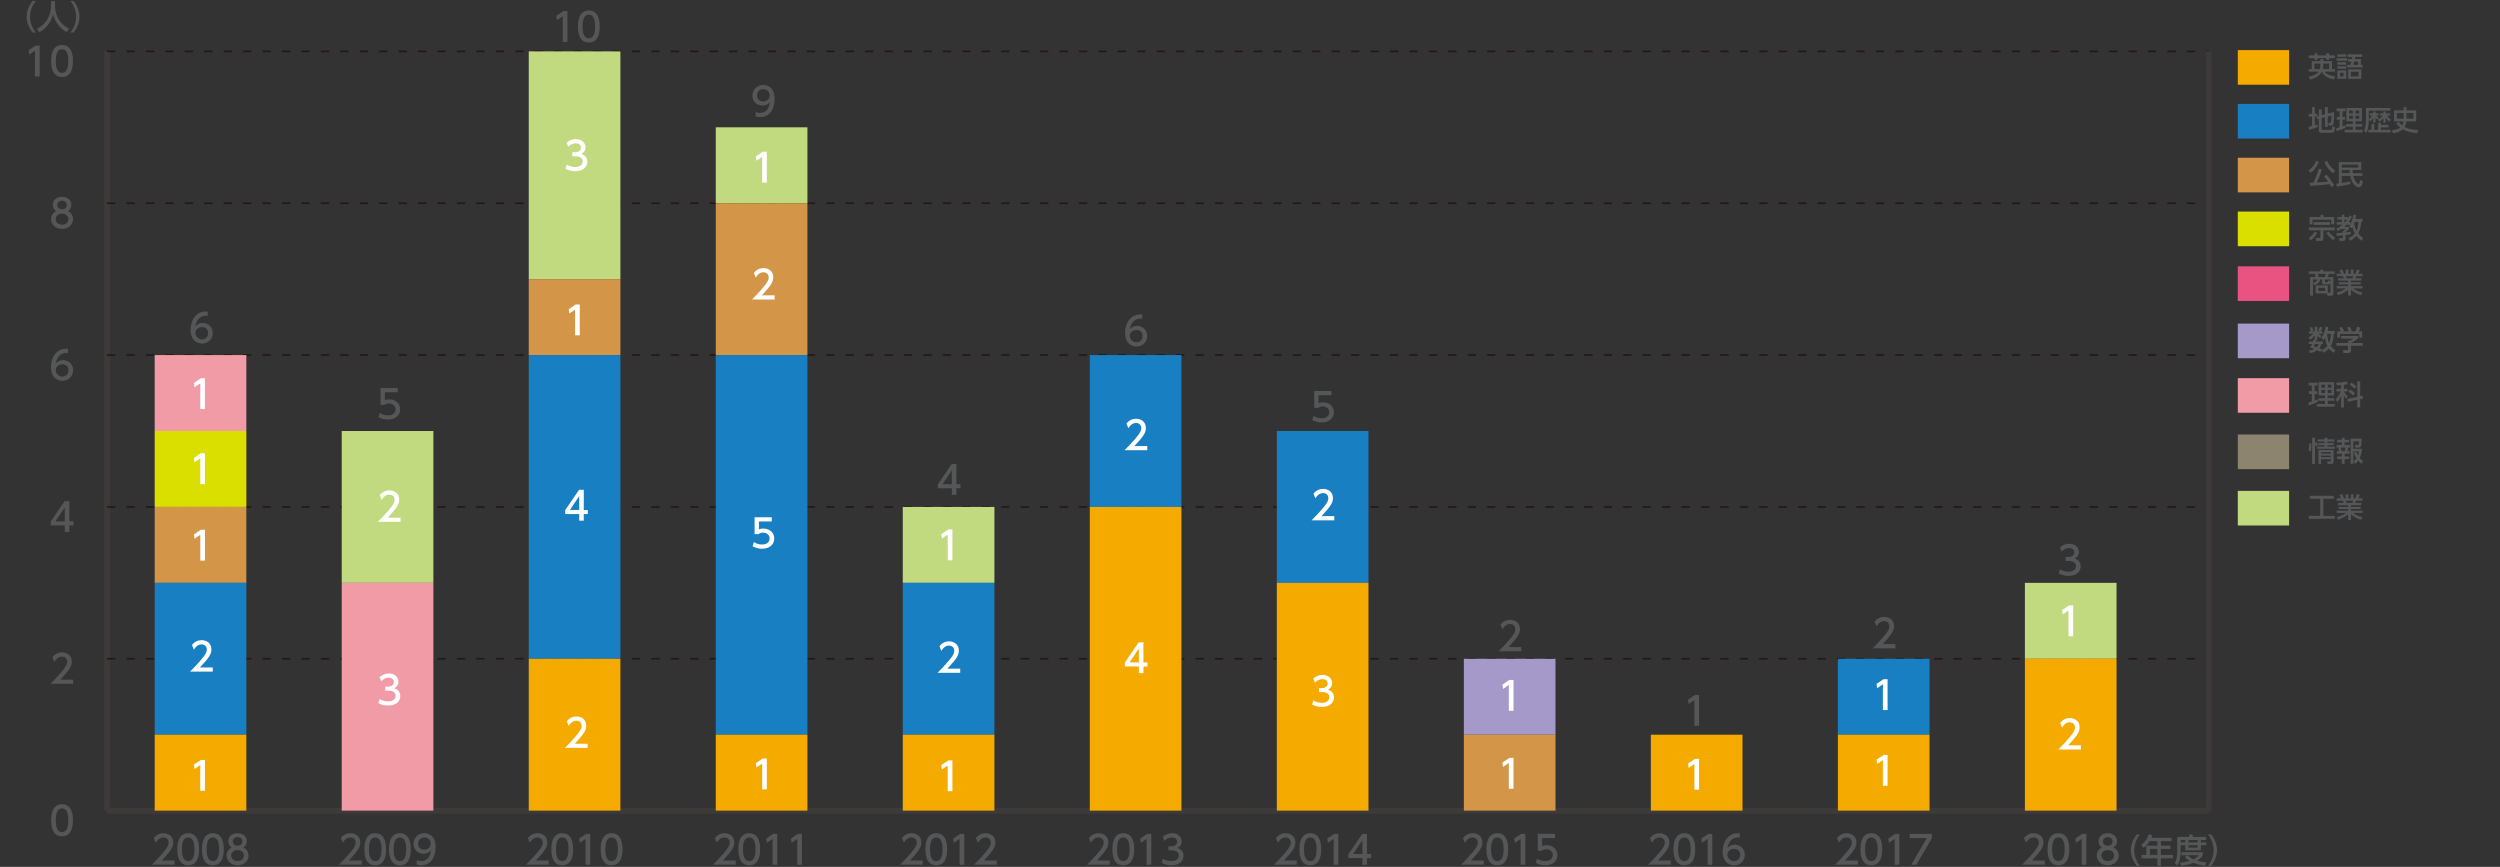 <?xml version="1.0" encoding="utf-8"?>
<!-- Generator: Adobe Illustrator 24.2.3, SVG Export Plug-In . SVG Version: 6.00 Build 0)  -->
<svg version="1.1" id="レイヤー_1" xmlns="http://www.w3.org/2000/svg" xmlns:xlink="http://www.w3.org/1999/xlink" x="0px"
	 y="0px" width="1000px" height="346.74px" viewBox="0 0 1000 346.74" style="enable-background:new 0 0 1000 346.74;"
	 xml:space="preserve">
<rect x="0" y="0" width="1000" height="346.74" fill="#333333" stroke="none"/>
<style type="text/css">
	.st0{fill:none;stroke:#3E3A39;stroke-width:2.221;stroke-miterlimit:10;}
	.st1{fill:#555657;}
	.st2{fill:none;stroke:#231815;stroke-width:0.666;stroke-miterlimit:10;stroke-dasharray:3.332,4.443;}
	.st3{fill-rule:evenodd;clip-rule:evenodd;fill:#C1DA80;}
	.st4{fill-rule:evenodd;clip-rule:evenodd;fill:#8D846F;}
	.st5{fill:#F09BA5;}
	.st6{fill:#A499C9;}
	.st7{fill:#E85382;}
	.st8{fill:#DADF00;}
	.st9{fill:#D39548;}
	.st10{fill:#187FC3;}
	.st11{fill:#F5AA00;}
	.st12{fill:#C1DA80;}
	.st13{fill:#8D846F;}
	.st14{fill:#FFFFFF;}
</style>
<g>
	<line class="st0" x1="42.81" y1="324.25" x2="883.46" y2="324.25"/>
</g>
<g>
	<g>
		<g>
			<g>
				<path class="st1" d="M20.46,328.1c0-1.2,0-6.41,4.36-6.41c4.36,0,4.36,5.23,4.36,6.41c0,1.2,0,6.43-4.36,6.43
					C20.46,334.52,20.46,329.29,20.46,328.1z M27.32,328.1c0-2.38-0.45-4.73-2.5-4.73c-2.05,0-2.51,2.36-2.51,4.73
					c0,2.5,0.51,4.74,2.51,4.74C26.87,332.84,27.32,330.45,27.32,328.1z"/>
			</g>
		</g>
		<g>
			<g>
				<path class="st1" d="M29.27,271.85v1.68h-9.09c1.35-1.35,2.79-2.82,4.37-4.68c1.88-2.21,2.33-3.13,2.33-4.17
					c0-1.21-0.84-2.05-2.1-2.05c-1.84,0-2.75,1.63-3.05,2.13l-0.78-1.85c0.97-1.28,2.27-1.96,3.87-1.96c1.76,0,3.9,1.01,3.9,3.69
					c0,1.76-0.73,3.11-4.58,7.22H29.27z"/>
			</g>
		</g>
		<g>
			<g>
				<path class="st1" d="M25.91,212.79v-2.64h-5.6v-1.57l5.55-8.12h1.88v8.06h1.62v1.63h-1.62v2.64H25.91z M22.17,208.52h3.74v-5.54
					L22.17,208.52z"/>
			</g>
		</g>
		<g>
			<g>
				<path class="st1" d="M27.21,141.18c-0.36-0.02-0.39-0.03-0.54-0.03c-2.61,0-3.9,1.82-4.4,4.23c0.62-0.68,1.56-1.32,2.95-1.32
					c2.07,0,4.03,1.52,4.03,4.03c0,2.46-1.91,4.22-4.28,4.22c-1.97,0-4.59-1.26-4.59-5.57c0-3.41,1.9-7.27,6.21-7.27
					c0.22,0,0.36,0,0.62,0.03V141.18z M24.97,145.71c-1.2,0-2.67,0.76-2.67,2.32c0,1.29,1.01,2.6,2.63,2.6
					c1.6,0,2.47-1.18,2.47-2.46C27.4,145.99,25.64,145.71,24.97,145.71z"/>
			</g>
		</g>
		<g>
			<g>
				<path class="st1" d="M29.21,87.69c0,2.27-1.99,3.87-4.39,3.87c-2.4,0-4.39-1.6-4.39-3.87c0-1.7,1.06-2.77,2.04-3.25
					c-0.92-0.56-1.35-1.56-1.35-2.51c0-1.84,1.45-3.2,3.7-3.2c2.24,0,3.7,1.37,3.7,3.2c0,0.95-0.44,1.95-1.35,2.51
					C28.15,84.92,29.21,85.99,29.21,87.69z M27.36,87.66c0-0.9-0.62-2.21-2.54-2.21c-1.9,0-2.54,1.29-2.54,2.21
					c0,1.23,1.06,2.22,2.54,2.22C26.3,89.88,27.36,88.89,27.36,87.66z M26.73,82.01c0-1.15-0.92-1.73-1.91-1.73
					c-1,0-1.91,0.59-1.91,1.71c0,0.75,0.43,1.73,1.91,1.73C26.28,83.72,26.73,82.74,26.73,82.01z"/>
			</g>
		</g>
		<g>
			<g>
				<path class="st1" d="M14.24,18.24h1.63v12.34h-1.87V20.26l-2.3,1.59l-0.25-1.73L14.24,18.24z"/>
				<path class="st1" d="M20.46,24.4c0-1.2,0-6.41,4.36-6.41c4.36,0,4.36,5.23,4.36,6.41c0,1.2,0,6.43-4.36,6.43
					C20.46,30.82,20.46,25.59,20.46,24.4z M27.32,24.4c0-2.38-0.45-4.73-2.5-4.73c-2.05,0-2.51,2.36-2.51,4.73
					c0,2.5,0.51,4.74,2.51,4.74C26.87,29.14,27.32,26.75,27.32,24.4z"/>
			</g>
		</g>
	</g>
	<line class="st0" x1="42.81" y1="324.25" x2="42.81" y2="20.55"/>
	<g>
		<g>
			<line class="st0" x1="42.81" y1="324.25" x2="883.46" y2="324.25"/>
			<line class="st2" x1="42.81" y1="263.51" x2="883.46" y2="263.51"/>
			<line class="st2" x1="42.81" y1="202.77" x2="883.46" y2="202.77"/>
			<line class="st2" x1="42.81" y1="142.03" x2="883.46" y2="142.03"/>
			<line class="st2" x1="42.81" y1="81.29" x2="883.46" y2="81.29"/>
			<line class="st2" x1="42.81" y1="20.55" x2="883.46" y2="20.55"/>
		</g>
	</g>
</g>
<g>
	<g>
		<g>
			<rect x="61.88" y="142.03" class="st3" width="36.66" height="0"/>
			<rect x="136.69" y="172.4" class="st3" width="36.66" height="60.74"/>
			<rect x="211.5" y="20.55" class="st3" width="36.66" height="91.11"/>
			<rect x="286.31" y="50.92" class="st3" width="36.66" height="30.37"/>
			<rect x="361.11" y="202.77" class="st3" width="36.66" height="30.37"/>
			<rect x="435.92" y="142.03" class="st3" width="36.66" height="0"/>
			<rect x="510.73" y="172.4" class="st3" width="36.66" height="0"/>
			<rect x="585.54" y="263.51" class="st3" width="36.66" height="0"/>
			<rect x="660.34" y="293.88" class="st3" width="36.66" height="0"/>
			<rect x="735.15" y="263.51" class="st3" width="36.66" height="0"/>
			<rect x="809.96" y="233.14" class="st3" width="36.66" height="30.37"/>
		</g>
	</g>
	<g>
		<g>
			<rect x="61.88" y="142.03" class="st4" width="36.66" height="0"/>
			<rect x="136.69" y="233.14" class="st4" width="36.66" height="0"/>
			<rect x="211.5" y="111.66" class="st4" width="36.66" height="0"/>
			<rect x="286.31" y="81.29" class="st4" width="36.66" height="0"/>
			<rect x="361.11" y="233.14" class="st4" width="36.66" height="0"/>
			<rect x="435.92" y="142.03" class="st4" width="36.66" height="0"/>
			<rect x="510.73" y="172.4" class="st4" width="36.66" height="0"/>
			<rect x="585.54" y="263.51" class="st4" width="36.66" height="0"/>
			<rect x="660.34" y="293.88" class="st4" width="36.66" height="0"/>
			<rect x="735.15" y="263.51" class="st4" width="36.66" height="0"/>
			<rect x="809.96" y="263.51" class="st4" width="36.66" height="0"/>
		</g>
	</g>
	<g>
		<g>
			<rect x="61.88" y="142.03" class="st5" width="36.66" height="30.37"/>
			<rect x="136.69" y="233.14" class="st5" width="36.66" height="91.11"/>
			<rect x="211.5" y="111.66" class="st5" width="36.66" height="0"/>
			<rect x="286.31" y="81.29" class="st5" width="36.66" height="0"/>
			<rect x="361.11" y="233.14" class="st5" width="36.66" height="0"/>
			<rect x="435.92" y="142.03" class="st5" width="36.66" height="0"/>
			<rect x="510.73" y="172.4" class="st5" width="36.66" height="0"/>
			<rect x="585.54" y="263.51" class="st5" width="36.66" height="0"/>
		</g>
	</g>
	<g>
		<g>
			<rect x="61.88" y="172.4" class="st6" width="36.66" height="0"/>
			<rect x="136.69" y="324.25" class="st6" width="36.66" height="0"/>
			<rect x="211.5" y="111.66" class="st6" width="36.66" height="0"/>
			<rect x="286.31" y="81.29" class="st6" width="36.66" height="0"/>
			<rect x="361.11" y="233.14" class="st6" width="36.66" height="0"/>
			<rect x="435.92" y="142.03" class="st6" width="36.66" height="0"/>
			<rect x="510.73" y="172.4" class="st6" width="36.66" height="0"/>
			<rect x="585.54" y="263.51" class="st6" width="36.66" height="30.37"/>
			<rect x="660.34" y="293.88" class="st6" width="36.66" height="0"/>
			<rect x="735.15" y="263.51" class="st6" width="36.66" height="0"/>
			<rect x="809.96" y="263.51" class="st6" width="36.66" height="0"/>
		</g>
	</g>
	<g>
		<g>
			<rect x="61.88" y="172.4" class="st7" width="36.66" height="0"/>
			<rect x="136.69" y="324.25" class="st7" width="36.66" height="0"/>
			<rect x="211.5" y="111.66" class="st7" width="36.66" height="0"/>
			<rect x="286.31" y="81.29" class="st7" width="36.66" height="0"/>
			<rect x="361.11" y="233.14" class="st7" width="36.66" height="0"/>
			<rect x="435.92" y="142.03" class="st7" width="36.66" height="0"/>
			<rect x="510.73" y="172.4" class="st7" width="36.66" height="0"/>
			<rect x="585.54" y="293.88" class="st7" width="36.66" height="0"/>
			<rect x="660.34" y="293.88" class="st7" width="36.66" height="0"/>
			<rect x="735.15" y="263.51" class="st7" width="36.66" height="0"/>
			<rect x="809.96" y="263.51" class="st7" width="36.66" height="0"/>
		</g>
	</g>
	<g>
		<g>
			<rect x="61.88" y="172.4" class="st8" width="36.66" height="30.37"/>
			<rect x="136.69" y="324.25" class="st8" width="36.66" height="0"/>
			<rect x="211.5" y="111.66" class="st8" width="36.66" height="0"/>
			<rect x="286.31" y="81.29" class="st8" width="36.66" height="0"/>
			<rect x="361.11" y="233.14" class="st8" width="36.66" height="0"/>
			<rect x="435.92" y="142.03" class="st8" width="36.66" height="0"/>
			<rect x="510.73" y="172.4" class="st8" width="36.66" height="0"/>
			<rect x="585.54" y="293.88" class="st8" width="36.66" height="0"/>
			<rect x="660.34" y="293.88" class="st8" width="36.66" height="0"/>
			<rect x="735.15" y="263.51" class="st8" width="36.66" height="0"/>
			<rect x="809.96" y="263.51" class="st8" width="36.66" height="0"/>
		</g>
	</g>
	<g>
		<g>
			<rect x="61.88" y="202.77" class="st9" width="36.66" height="30.37"/>
			<rect x="136.69" y="324.25" class="st9" width="36.66" height="0"/>
			<rect x="211.5" y="111.66" class="st9" width="36.66" height="30.37"/>
			<rect x="286.31" y="81.29" class="st9" width="36.66" height="60.74"/>
			<rect x="361.11" y="233.14" class="st9" width="36.66" height="0"/>
			<rect x="435.92" y="142.03" class="st9" width="36.66" height="0"/>
			<rect x="510.73" y="172.4" class="st9" width="36.66" height="0"/>
			<rect x="585.54" y="293.88" class="st9" width="36.66" height="30.37"/>
			<rect x="660.34" y="293.88" class="st9" width="36.66" height="0"/>
			<rect x="735.15" y="263.51" class="st9" width="36.66" height="0"/>
			<rect x="809.96" y="263.51" class="st9" width="36.66" height="0"/>
		</g>
	</g>
	<g>
		<g>
			<rect x="61.88" y="233.14" class="st10" width="36.66" height="60.74"/>
			<rect x="136.69" y="324.25" class="st10" width="36.66" height="0"/>
			<rect x="211.5" y="142.03" class="st10" width="36.66" height="121.48"/>
			<rect x="286.31" y="142.03" class="st10" width="36.66" height="151.85"/>
			<rect x="361.11" y="233.14" class="st10" width="36.66" height="60.74"/>
			<rect x="435.92" y="142.03" class="st10" width="36.66" height="60.74"/>
			<rect x="510.73" y="172.4" class="st10" width="36.66" height="60.74"/>
			<rect x="585.54" y="324.25" class="st10" width="36.66" height="0"/>
			<rect x="660.34" y="293.88" class="st10" width="36.66" height="0"/>
			<rect x="735.15" y="263.51" class="st10" width="36.66" height="30.37"/>
			<rect x="809.96" y="263.51" class="st10" width="36.66" height="0"/>
		</g>
	</g>
	<g>
		<g>
			<rect x="61.88" y="293.88" class="st11" width="36.66" height="30.37"/>
			<rect x="136.69" y="324.25" class="st11" width="36.66" height="0"/>
			<rect x="211.5" y="263.51" class="st11" width="36.66" height="60.74"/>
			<rect x="286.31" y="293.88" class="st11" width="36.66" height="30.37"/>
			<rect x="361.11" y="293.88" class="st11" width="36.66" height="30.37"/>
			<rect x="435.92" y="202.77" class="st11" width="36.66" height="121.48"/>
			<rect x="510.73" y="233.14" class="st11" width="36.66" height="91.11"/>
			<rect x="585.54" y="324.25" class="st11" width="36.66" height="0"/>
			<rect x="660.34" y="293.88" class="st11" width="36.66" height="30.37"/>
			<rect x="735.15" y="293.88" class="st11" width="36.66" height="30.37"/>
			<rect x="809.96" y="263.51" class="st11" width="36.66" height="60.74"/>
		</g>
	</g>
</g>
<rect x="895.12" y="196.35" class="st12" width="20.52" height="13.85"/>
<g>
	<path class="st1" d="M923.98,198.33h9.58v1.18h-4.24v6.84h4.58v1.18h-10.37v-1.18h4.57v-6.84h-4.12V198.33z"/>
	<path class="st1" d="M944.41,207.9c-1.2-0.4-2.6-0.9-4.03-2.2v2.33h-1.12v-2.32c-0.71,0.62-1.67,1.38-4.01,2.18l-0.58-0.99
		c2.3-0.7,3.26-1.37,3.76-1.72h-3.77v-0.92h4.6v-0.67h-3.82v-0.85h3.82v-0.67h-4.06v-0.91h2.26c-0.05-0.18-0.2-0.69-0.3-0.87h-2.5
		v-0.95h1.75c-0.08-0.17-0.43-0.92-0.65-1.38l1.16-0.33c0.28,0.53,0.44,0.98,0.67,1.71h0.68v-1.64h1.09v1.64h0.97v-1.64h1.09v1.64
		h0.72c0.21-0.46,0.49-1.23,0.61-1.71l1.16,0.33c-0.03,0.1-0.28,0.79-0.61,1.38H945v0.95h-2.52c-0.06,0.15-0.27,0.75-0.31,0.87h2.39
		v0.91h-4.17v0.67h3.91v0.85h-3.91v0.67H945v0.92h-3.77c1.31,0.98,2.46,1.38,3.82,1.71L944.41,207.9z M940.98,201.15
		c0.08-0.18,0.17-0.42,0.27-0.87h-2.91c0.06,0.12,0.26,0.74,0.31,0.87H940.98z"/>
</g>
<rect x="895.12" y="173.8" class="st13" width="20.52" height="13.85"/>
<g>
	<path class="st1" d="M923.36,180.11c0.32-0.77,0.34-1.86,0.32-2.72h0.87c0.03,2.1-0.13,2.76-0.28,3.2L923.36,180.11z
		 M926.37,178.58c-0.04-0.18-0.12-0.47-0.36-1.07v8.04h-1.16v-10.46h1.16v2.08l0.67-0.28c0.2,0.41,0.39,0.89,0.51,1.33
		L926.37,178.58z M933.75,176.63h-2.79v0.6h2.59v0.82h-2.59v0.58h3.02v0.89h-7.13v-0.89h2.99v-0.58h-2.47v-0.82h2.47v-0.6h-2.78
		v-0.9h2.78v-0.63h1.11v0.63h2.79V176.63z M933.45,180.01v4.35c0,1.05-0.17,1.2-1.21,1.2h-1.18l-0.23-1.01h1.28
		c0.27,0,0.27-0.14,0.27-0.38v-0.5h-3.93v1.89h-1.07v-5.55H933.45z M928.44,180.85v0.58h3.93v-0.58H928.44z M928.44,182.24v0.6h3.93
		v-0.6H928.44z"/>
	<path class="st1" d="M936.73,175.1h1.11v0.81h1.81v1.03h-1.81v1.01h2.12V179h-0.67c-0.04,0.3-0.27,1.23-0.32,1.46h0.88v1.03h-2.01
		v1.1h1.81v1.05h-1.81v1.9h-1.11v-1.9h-1.85v-1.05h1.85v-1.1h-2v-1.03h0.88c-0.06-0.41-0.16-1-0.31-1.46h-0.67v-1.03h2.1v-1.01
		h-1.85v-1.03h1.85V175.1z M936.36,179c0.14,0.63,0.19,0.88,0.28,1.46h1.29c0.12-0.46,0.2-1.06,0.25-1.46H936.36z M942.51,180.73
		c0.17,0.39,0.38,0.88,0.66,1.41c0.3-0.78,0.38-1.21,0.46-1.61h-2.3v5h-1.09v-10.08h4.44c0,0.44-0.03,2.38-0.26,2.97
		c-0.07,0.19-0.22,0.6-0.87,0.6h-1.46l-0.19-1.03h1.16c0.37,0,0.51,0,0.57-1.48h-2.3v3h3.5c-0.08,0.68-0.26,2.39-0.94,3.71
		c0.38,0.42,0.73,0.77,1.32,1.23l-0.59,1.08c-0.43-0.3-0.87-0.74-1.36-1.31c-0.44,0.61-0.83,0.99-1.17,1.31l-0.68-0.94
		c0.33-0.28,0.71-0.59,1.17-1.31c-0.73-1.15-0.92-1.82-1.04-2.25L942.51,180.73z"/>
</g>
<rect x="895.12" y="151.26" class="st5" width="20.52" height="13.85"/>
<g>
	<path class="st1" d="M923.34,161.05c0.31-0.09,0.39-0.11,1.39-0.43v-3.03h-1.12v-1.12h1.12v-2.28h-1.22v-1.11h3.58v1.11h-1.21v2.28
		h1.02v1.12h-1.02v2.63c0.38-0.13,0.69-0.26,1.21-0.47v1.09c-0.91,0.42-2.46,1.01-3.58,1.29L923.34,161.05z M927.46,152.87h6.18
		v5.32h-2.55v1.11h2.66v1.03h-2.66v1.27h2.82v1.07h-7.17v-1.07h3.26v-1.27h-2.61v-1.03h2.61v-1.11h-2.55V152.87z M928.53,153.88
		v1.18h1.48v-1.18H928.53z M928.53,155.97v1.23h1.48v-1.23H928.53z M931.1,153.88v1.18h1.48v-1.18H931.1z M931.1,155.97v1.23h1.48
		v-1.23H931.1z"/>
	<path class="st1" d="M936.46,154.05c-1.09,0.07-1.36,0.07-1.73,0.08l-0.21-1.05c0.9,0,2.9-0.15,4.1-0.53l0.49,1.09
		c-0.43,0.13-0.68,0.21-1.57,0.31v1.56h1.43v1.07h-1.43v0.03c0.21,0.38,0.76,1.22,1.56,1.96l-0.69,0.99
		c-0.33-0.43-0.58-0.82-0.87-1.51v4.95h-1.08v-4.85c-0.39,1-0.88,1.97-1.62,2.74l-0.48-1.32c0.9-0.8,1.48-1.88,1.96-2.98h-1.71
		v-1.07h1.86V154.05z M942.91,158.76v-6.22h1.16v5.96l0.98-0.21l0.14,1.13l-1.12,0.25v3.31h-1.16v-3.07l-3.74,0.81l-0.13-1.13
		L942.91,158.76z M940.04,155.81c0.9,0.51,1.38,0.88,2,1.53l-0.78,0.88c-0.6-0.71-1.51-1.31-1.92-1.57L940.04,155.81z
		 M940.53,153.01c0.71,0.42,1.41,0.98,2.02,1.58l-0.78,0.91c-0.24-0.26-0.92-1-1.9-1.66L940.53,153.01z"/>
</g>
<rect x="895.12" y="129.44" class="st6" width="20.52" height="13.85"/>
<g>
	<path class="st1" d="M933.92,132.38v1.15h-0.46c-0.02,0.64-0.1,3.12-1.16,4.87c0.73,0.99,1.51,1.48,1.86,1.7l-0.72,1.03
		c-0.49-0.33-1.19-0.83-1.87-1.73c-0.92,0.99-1.71,1.43-2.13,1.68l-0.81-1.05l-0.47,0.74c-0.3-0.16-0.61-0.34-1.26-0.67
		c-0.48,0.33-1.33,0.77-2.85,1.17l-0.5-1c0.85-0.12,1.52-0.29,2.25-0.66c-0.89-0.37-1.46-0.5-1.79-0.59
		c0.27-0.37,0.5-0.69,0.81-1.42h-1.27v-0.97h1.63c0.12-0.37,0.18-0.57,0.24-0.78l0.49,0.1v-1.74c-0.64,0.74-1.15,1.23-1.86,1.63
		l-0.73-0.82c0.91-0.44,1.71-1.2,2.01-1.55h-1.79v-0.88h0.82c-0.13-0.55-0.32-1-0.53-1.45l0.98-0.33c0.33,0.77,0.44,1.26,0.51,1.54
		l-0.77,0.23h1.36v-1.86h1.03v1.86h1.35l-0.98-0.28c0.31-0.66,0.34-0.74,0.64-1.58l1.03,0.26c-0.26,0.7-0.31,0.83-0.69,1.6h0.7v0.88
		h-1.67c0.58,0.49,0.78,0.67,1.36,0.93l-0.69,0.84c-0.48-0.32-0.69-0.54-1.06-0.97v1.68H926l0.51,0.1
		c-0.08,0.28-0.11,0.38-0.18,0.57h2.81v0.97h-0.57c-0.18,0.52-0.42,1.13-0.87,1.72c0.36,0.17,0.91,0.42,1.06,0.49l-0.11,0.18
		c0.71-0.23,1.59-0.69,2.32-1.57c-0.62-1.22-0.87-2.77-0.93-3.31c-0.27,0.48-0.41,0.66-0.6,0.91l-0.87-0.82
		c1.01-1.47,1.43-3.02,1.67-4.53l1.13,0.2c-0.09,0.68-0.17,1.06-0.28,1.5H933.92z M925.96,137.6c-0.18,0.42-0.31,0.68-0.43,0.91
		c0.63,0.2,0.91,0.29,1.22,0.4c0.47-0.52,0.62-1,0.72-1.31H925.96z M930.82,133.52c0.03,0.46,0.2,2.42,0.83,3.79
		c0.31-0.71,0.68-1.96,0.71-3.79H930.82z"/>
	<path class="st1" d="M943.27,134.41v0.92c-0.63,0.57-1.96,1.42-2.84,1.78v0.09h4.67v1.09h-4.67v1.99c0,0.8-0.8,0.92-0.91,0.92
		h-2.18l-0.21-1.18h1.79c0.31,0,0.31-0.16,0.31-0.36v-1.38h-4.66v-1.09h4.66v-0.87h0.49c0.38-0.12,1.15-0.43,1.65-0.88h-4.95v-1.05
		H943.27z M936.33,132.52c-0.23-0.6-0.51-1.1-0.67-1.37l1.08-0.4c0.3,0.42,0.65,1.08,0.83,1.67l-0.26,0.1h2.22
		c-0.28-0.65-0.49-1.02-0.76-1.43l1.1-0.42c0.23,0.36,0.67,1.18,0.85,1.73l-0.37,0.12h1.8c0.13-0.26,0.3-0.59,0.73-1.82l1.28,0.38
		c-0.25,0.59-0.4,0.88-0.73,1.45h1.41v2.54h-1.12v-1.49H936v1.49h-1.12v-2.54H936.33z"/>
</g>
<rect x="895.12" y="106.53" class="st7" width="20.52" height="13.85"/>
<g>
	<path class="st1" d="M926.25,117.35v-3.17h4.86v2.96h0.76c0.23,0,0.32-0.13,0.32-0.32v-3.78c-0.2,0.73-0.55,0.73-0.96,0.73h-1.41
		c-0.34,0-0.98,0-0.98-0.75v-1.25h-0.76c-0.31,1.28-1.16,1.86-2.34,2.33l-0.56-0.92v5.08h-1.14v-7.41h2.21
		c-0.06-0.64-0.22-1.08-0.29-1.29h-2.46v-1h4.61v-0.7h1.21v0.7h4.61v1h-2.4c-0.06,0.21-0.19,0.67-0.43,1.29h2.24v6.58
		c0,0.37-0.13,0.83-0.78,0.83h-1.59l-0.19-0.91H926.25z M925.18,113.16c0.72-0.2,1.46-0.4,1.8-1.38h-1.8V113.16z M929.94,110.84
		c0.23-0.58,0.34-1.12,0.38-1.29h-3.21c0.2,0.6,0.25,0.8,0.33,1.29H929.94z M930.03,115.11h-2.72v1.28h2.72V115.11z M932.19,112.45
		v-0.67h-2.21v0.87c0,0.15,0.09,0.25,0.23,0.25h0.54c0.36,0,0.46-0.09,0.5-0.69L932.19,112.45z"/>
	<path class="st1" d="M944.41,118.08c-1.2-0.4-2.6-0.9-4.03-2.2v2.33h-1.12v-2.32c-0.71,0.62-1.67,1.38-4.01,2.18l-0.58-0.99
		c2.3-0.7,3.26-1.37,3.76-1.72h-3.77v-0.92h4.6v-0.67h-3.82v-0.86h3.82v-0.67h-4.06v-0.91h2.26c-0.05-0.18-0.2-0.69-0.3-0.87h-2.5
		v-0.96h1.75c-0.08-0.17-0.43-0.92-0.65-1.38l1.16-0.33c0.28,0.53,0.44,0.98,0.67,1.71h0.68v-1.63h1.09v1.63h0.97v-1.63h1.09v1.63
		h0.72c0.21-0.46,0.49-1.23,0.61-1.71l1.16,0.33c-0.03,0.1-0.28,0.79-0.61,1.38H945v0.96h-2.52c-0.06,0.14-0.27,0.74-0.31,0.87h2.39
		v0.91h-4.17v0.67h3.91v0.86h-3.91v0.67H945v0.92h-3.77c1.31,0.98,2.46,1.38,3.82,1.71L944.41,118.08z M940.98,111.33
		c0.08-0.18,0.17-0.42,0.27-0.87h-2.91c0.06,0.12,0.26,0.73,0.31,0.87H940.98z"/>
</g>
<rect x="895.12" y="84.63" class="st8" width="20.52" height="13.85"/>
<g>
	<path class="st1" d="M923.49,95.19c0.7-0.49,1.67-1.28,2.31-2.53l1.06,0.53c-0.94,1.72-1.99,2.51-2.6,2.93L923.49,95.19z
		 M923.56,90.98h10.37v1.15h-4.6v3.26c0,0.54-0.22,0.99-0.82,0.99h-1.98l-0.2-1.19h1.58c0.23,0,0.27-0.07,0.27-0.26v-2.8h-4.61
		V90.98z M923.83,86.79h4.35v-0.87h1.16v0.87h4.33v2.92h-1.17v-1.83h-7.5v1.83h-1.16V86.79z M925.45,88.86h6.57v1.1h-6.57V88.86z
		 M933.33,96.06c-0.87-0.57-2.06-1.66-2.8-2.86l0.93-0.57c0.89,1.31,2.2,2.16,2.57,2.39L933.33,96.06z"/>
	<path class="st1" d="M939.35,95.28c0.42-0.19,1.68-0.74,2.59-1.89c-0.71-1.26-0.9-2.18-0.99-2.62c-0.13,0.21-0.18,0.3-0.36,0.57
		l-0.9-0.84c0.18-0.25,0.26-0.36,0.39-0.6h-1.56c-0.18,0.18-0.39,0.41-0.85,0.8h1.95v0.93c-0.58,0.56-0.9,0.8-1.41,1.13v0.21
		c0.23-0.03,2.01-0.26,2.1-0.28v0.98c-0.47,0.09-0.91,0.18-2.1,0.34v1.51c0,0.37-0.23,0.82-0.77,0.82h-1.66l-0.21-1.07h1.27
		c0.14,0,0.29-0.02,0.29-0.26v-0.88c-0.96,0.11-1.75,0.18-2.46,0.23l-0.09-1.08c0.76-0.04,1.49-0.08,2.55-0.21v-0.78h0.31
		c0.23-0.15,0.63-0.51,0.77-0.69h-1.75c-0.67,0.46-1.02,0.66-1.41,0.87l-0.5-0.99c0.48-0.23,1.35-0.66,2.49-1.61h-2.37v-1.01h2.05
		v-1.05h-1.77v-1h1.77v-0.89h1.03v0.89h1.29v0.82c0.34-0.51,0.55-0.95,0.75-1.39l0.99,0.44c-0.2,0.42-0.54,1.16-1.36,2.17h0.73v0.89
		c0.67-1.2,1-2.75,1.17-3.88l1.1,0.11c-0.04,0.4-0.11,0.89-0.26,1.6h2.86v1.16h-0.54c-0.12,1.61-0.39,3.24-1.21,4.62
		c0.58,0.71,1.2,1.27,1.95,1.89l-0.66,1.08c-0.37-0.28-1.17-0.88-1.99-1.98c-0.97,1.1-1.93,1.66-2.49,1.98L939.35,95.28z
		 M937.76,87.83v1.05h0.33c0.21-0.23,0.47-0.53,0.83-1.05H937.76z M941.86,88.75c-0.09,0.27-0.11,0.33-0.17,0.47
		c0.11,1.11,0.37,2.18,0.89,3.15c0.52-1.13,0.72-2.37,0.8-3.61H941.86z"/>
</g>
<rect x="895.12" y="63.1" class="st9" width="20.52" height="13.85"/>
<g>
	<path class="st1" d="M927.59,64.73c-0.67,1.78-1.9,3.3-3.3,4.44l-0.89-1.05c1.4-0.88,2.45-2.2,3.03-3.75L927.59,64.73z
		 M932.5,74.79c-0.18-0.33-0.31-0.59-0.63-1.14c-2.2,0.36-7.54,0.67-7.84,0.69l-0.14-1.19c0.22,0,1.02-0.05,1.47-0.07
		c0.42-0.83,1.63-3.46,2.15-5.57l1.29,0.3c-0.64,1.91-1.16,3.27-2.15,5.19c2.48-0.13,3.13-0.18,4.61-0.36
		c-0.3-0.44-0.72-1.06-1.66-2.16l1.01-0.62c0.99,1.06,2.42,3.09,3.05,4.29L932.5,74.79z M933.22,69.33
		c-1.8-1.48-2.94-3.02-3.43-4.49l1.09-0.47c0.26,0.69,0.83,2.11,3.17,3.86L933.22,69.33z"/>
	<path class="st1" d="M934.54,73.5c0.23-0.02,0.69-0.09,1-0.15v-8.51h8.96V68h-3.48c0.01,0.34,0.02,0.73,0.09,1.27h3.88v1.08h-3.7
		c0.46,2,1.72,3.31,2.1,3.31c0.38,0,0.52-0.65,0.72-1.72l1.07,0.61c-0.23,0.97-0.56,2.36-1.65,2.36c-1.05,0-2.82-1.36-3.47-4.56
		h-3.38v2.84c1.57-0.24,2.2-0.34,3.48-0.64v1.09c-1.41,0.33-3.65,0.8-5.47,1L934.54,73.5z M936.68,65.83v1.21h6.67v-1.21H936.68z
		 M939.89,69.26c-0.07-0.63-0.08-0.91-0.09-1.27h-3.12v1.27H939.89z"/>
</g>
<rect x="895.12" y="41.57" class="st10" width="20.52" height="13.85"/>
<g>
	<path class="st1" d="M926.76,46.61h-0.83v3.5c0.5-0.15,0.71-0.22,1.03-0.33l0.08,1.04c-0.78,0.31-2.16,0.8-3.44,1.07l-0.18-1.19
		c0.36-0.07,0.64-0.11,1.39-0.3v-3.79h-1.3v-1.08h1.3v-2.67h1.11v2.67h1.02v1.03l0.6-0.17v-2.66h1.13v2.36l1.32-0.34v-2.89h1.13
		v2.58l2.52-0.67c0.01,0.3,0.02,0.52,0.02,0.91c0,0.92-0.03,3.38-0.37,4.08c-0.17,0.37-0.52,0.5-0.92,0.5h-0.82l-0.21-1.13h0.69
		c0.4,0,0.51,0,0.54-2.96l-1.46,0.39v4.18h-1.13v-3.88l-1.32,0.36v4.54c0,0.21,0.18,0.21,0.31,0.21h3.41c0.23,0,0.33-0.04,0.41-0.32
		c0.08-0.26,0.14-1.08,0.14-1.15l1.06,0.29c-0.03,1.2-0.29,2.31-1.23,2.31h-4.16c-0.59,0-1.08-0.18-1.08-0.9v-4.68l-0.68,0.19
		l-0.19-1.08L926.76,46.61z"/>
	<path class="st1" d="M934.45,51.37c0.31-0.09,0.39-0.11,1.39-0.43V47.9h-1.12v-1.12h1.12V44.5h-1.22v-1.11h3.58v1.11h-1.21v2.28
		H938v1.12h-1.02v2.63c0.38-0.13,0.69-0.26,1.21-0.47v1.09c-0.91,0.42-2.46,1.01-3.58,1.29L934.45,51.37z M938.57,43.19h6.18v5.32
		h-2.55v1.11h2.66v1.03h-2.66v1.27h2.82v1.07h-7.17v-1.07h3.26v-1.27h-2.61v-1.03h2.61v-1.11h-2.55V43.19z M939.64,44.2v1.18h1.48
		V44.2H939.64z M939.64,46.29v1.23h1.48v-1.23H939.64z M942.21,44.2v1.18h1.48V44.2H942.21z M942.21,46.29v1.23h1.48v-1.23H942.21z"
		/>
	<path class="st1" d="M947.5,47.72v0.25c0,1.1-0.08,3.34-0.92,5.2l-0.96-0.82c0.7-1.62,0.76-3.44,0.76-4.37v-4.77h9.81v1.03h-8.68
		v3.46c0.52-0.38,0.84-0.67,1.41-1.5h-1.03v-0.89h1.41v-0.76h0.92v0.76h1.22v0.89h-0.81c0.34,0.46,0.56,0.7,0.93,1l-0.65,0.67
		c-0.13-0.15-0.31-0.38-0.7-1v2.21h-0.92v-2.06c-0.51,0.87-0.9,1.25-1.22,1.54L947.5,47.72z M955.39,49.93v1h-3.05v0.99h3.84v1.03
		h-8.84v-1.03h1.25v-2.33h1.08v2.33h1.57v-2.84h1.11v0.84H955.39z M951.15,47.97c0.73-0.48,1.4-1.06,1.93-1.75h-1.11v-0.89h1.39
		v-0.76h0.9v0.76h1.77v0.89h-1.23c0.48,0.79,0.89,1.18,1.52,1.64l-0.63,0.82c-0.23-0.22-0.91-0.83-1.42-1.77v2.18h-0.91v-2.01
		c-0.53,0.8-1.12,1.29-1.52,1.6L951.15,47.97z"/>
	<path class="st1" d="M959.46,48.77c0.23,0.29,0.64,0.79,1.44,1.43c0.16-0.27,0.39-0.8,0.51-1.63h-3.79v-4.44h3.86v-1.28h1.12v1.28
		h3.9v4.44h-3.97c-0.13,1.2-0.49,1.94-0.69,2.25c1.92,1.05,4.85,1.16,5.5,1.18l-0.5,1.28c-2.78-0.31-4.36-0.78-5.72-1.57
		c-1.04,0.97-2.44,1.4-3.86,1.6l-0.58-1.26c1.91-0.13,2.94-0.61,3.46-1.02c-0.81-0.65-1.32-1.23-1.71-1.7L959.46,48.77z
		 M958.76,45.21v2.26h2.72v-2.26H958.76z M962.61,47.47h2.75v-2.26h-2.75V47.47z"/>
</g>
<rect x="895.12" y="20.04" class="st11" width="20.52" height="13.85"/>
<g>
	<path class="st1" d="M923.41,30.68c2.31-0.31,3.51-1.33,4.04-2.02h-3.92v-1.03h1.17v-3.19h3.47v-0.82h1.15v0.82h3.46v3.19h1.19
		v1.03h-4.11c0.68,1.1,2.58,1.74,4.27,1.89l-0.65,1.17c-2.27-0.33-4.06-1.58-4.72-3.04c-0.54,0.99-1.76,2.35-4.63,3.15L923.41,30.68
		z M925.81,21.32h1.12v0.85h3.6v-0.85h1.12v0.85h2.29v1.08h-2.29v0.72h-1.12v-0.72h-3.6v0.72h-1.12v-0.72h-2.29v-1.08h2.29V21.32z
		 M928.15,25.44h-2.38v2.19h2.2c0.13-0.44,0.18-0.75,0.18-1.46V25.44z M929.3,25.65c0,1.23-0.04,1.51-0.16,1.98h2.51v-2.19h-2.36
		V25.65z"/>
	<path class="st1" d="M938.87,23.31v0.99h-4.27v-0.99H938.87z M938.5,21.72v0.98h-3.56v-0.98H938.5z M938.5,24.88v1.02h-3.56v-1.02
		H938.5z M938.5,26.51v0.99h-3.56v-0.99H938.5z M938.5,28.15v3.37h-3.56v-3.37H938.5z M937.43,29.09h-1.39v1.47h1.39V29.09z
		 M944.36,23.63v2.32h0.72v1.01h-6.22v-1.01h1.28c0.21-0.62,0.29-0.91,0.39-1.32h-1.28v-1h1.52c0.07-0.31,0.09-0.49,0.15-0.88h-1.91
		v-1.02h5.88v1.02h-2.82c-0.06,0.3-0.08,0.36-0.18,0.88H944.36z M944.54,31.52h-5.28v-3.8h5.28V31.52z M943.46,28.69h-3.13v1.87
		h3.13V28.69z M941.66,24.63c-0.12,0.47-0.19,0.74-0.38,1.32h1.97v-1.32H941.66z"/>
</g>
<g>
	<g>
		<line class="st0" x1="883.46" y1="324.25" x2="883.46" y2="20.55"/>
		<g>
			<path class="st1" d="M817.93,344.2v1.68h-9.09c1.35-1.35,2.79-2.82,4.37-4.68c1.88-2.21,2.33-3.13,2.33-4.17
				c0-1.21-0.84-2.05-2.1-2.05c-1.84,0-2.75,1.63-3.05,2.13l-0.78-1.85c0.96-1.28,2.27-1.96,3.87-1.96c1.76,0,3.9,1.01,3.9,3.69
				c0,1.76-0.73,3.11-4.57,7.22H817.93z"/>
			<path class="st1" d="M819,339.7c0-1.2,0-6.41,4.36-6.41c4.36,0,4.36,5.23,4.36,6.41c0,1.2,0,6.43-4.36,6.43
				C819,346.13,819,340.9,819,339.7z M825.86,339.7c0-2.38-0.45-4.73-2.51-4.73c-2.05,0-2.5,2.36-2.5,4.73c0,2.5,0.51,4.74,2.5,4.74
				C825.41,344.44,825.86,342.05,825.86,339.7z"/>
			<path class="st1" d="M832.92,333.54h1.63v12.34h-1.87v-10.32l-2.3,1.59l-0.25-1.73L832.92,333.54z"/>
			<path class="st1" d="M847.49,342.25c0,2.27-1.99,3.87-4.39,3.87c-2.4,0-4.39-1.6-4.39-3.87c0-1.7,1.06-2.77,2.04-3.25
				c-0.92-0.56-1.35-1.56-1.35-2.51c0-1.84,1.45-3.2,3.7-3.2c2.24,0,3.7,1.37,3.7,3.2c0,0.95-0.43,1.95-1.35,2.51
				C846.43,339.48,847.49,340.56,847.49,342.25z M845.64,342.22c0-0.9-0.62-2.21-2.54-2.21c-1.9,0-2.54,1.29-2.54,2.21
				c0,1.23,1.06,2.22,2.54,2.22C844.58,344.44,845.64,343.45,845.64,342.22z M845.01,336.57c0-1.15-0.92-1.73-1.91-1.73
				c-1,0-1.91,0.59-1.91,1.71c0,0.75,0.44,1.73,1.91,1.73C844.56,338.28,845.01,337.3,845.01,336.57z"/>
		</g>
		<g>
			<path class="st1" d="M743.12,344.2v1.68h-9.09c1.35-1.35,2.79-2.82,4.37-4.68c1.88-2.21,2.33-3.13,2.33-4.17
				c0-1.21-0.84-2.05-2.1-2.05c-1.84,0-2.75,1.63-3.05,2.13l-0.78-1.85c0.96-1.28,2.27-1.96,3.87-1.96c1.76,0,3.9,1.01,3.9,3.69
				c0,1.76-0.73,3.11-4.57,7.22H743.12z"/>
			<path class="st1" d="M744.19,339.7c0-1.2,0-6.41,4.36-6.41c4.36,0,4.36,5.23,4.36,6.41c0,1.2,0,6.43-4.36,6.43
				C744.19,346.13,744.19,340.9,744.19,339.7z M751.05,339.7c0-2.38-0.45-4.73-2.51-4.73c-2.05,0-2.5,2.36-2.5,4.73
				c0,2.5,0.51,4.74,2.5,4.74C750.6,344.44,751.05,342.05,751.05,339.7z"/>
			<path class="st1" d="M758.11,333.54h1.63v12.34h-1.87v-10.32l-2.3,1.59l-0.25-1.73L758.11,333.54z"/>
			<path class="st1" d="M772.73,333.54v1.74l-6.16,10.6h-2.07l6.25-10.66h-6.89v-1.68H772.73z"/>
		</g>
		<g>
			<path class="st1" d="M668.31,344.2v1.68h-9.09c1.35-1.35,2.79-2.82,4.37-4.68c1.88-2.21,2.33-3.13,2.33-4.17
				c0-1.21-0.84-2.05-2.1-2.05c-1.84,0-2.75,1.63-3.05,2.13l-0.78-1.85c0.97-1.28,2.27-1.96,3.87-1.96c1.76,0,3.9,1.01,3.9,3.69
				c0,1.76-0.73,3.11-4.57,7.22H668.31z"/>
			<path class="st1" d="M669.38,339.7c0-1.2,0-6.41,4.36-6.41c4.36,0,4.36,5.23,4.36,6.41c0,1.2,0,6.43-4.36,6.43
				C669.38,346.13,669.38,340.9,669.38,339.7z M676.24,339.7c0-2.38-0.45-4.73-2.51-4.73c-2.05,0-2.5,2.36-2.5,4.73
				c0,2.5,0.51,4.74,2.5,4.74C675.79,344.44,676.24,342.05,676.24,339.7z"/>
			<path class="st1" d="M683.3,333.54h1.63v12.34h-1.87v-10.32l-2.3,1.59l-0.25-1.73L683.3,333.54z"/>
			<path class="st1" d="M695.88,335c-0.36-0.02-0.39-0.03-0.54-0.03c-2.61,0-3.9,1.82-4.4,4.23c0.62-0.68,1.56-1.32,2.96-1.32
				c2.07,0,4.03,1.53,4.03,4.03c0,2.46-1.91,4.22-4.28,4.22c-1.98,0-4.59-1.26-4.59-5.57c0-3.41,1.9-7.27,6.21-7.27
				c0.22,0,0.36,0,0.62,0.03V335z M693.64,339.53c-1.2,0-2.68,0.76-2.68,2.32c0,1.29,1.01,2.6,2.63,2.6c1.6,0,2.47-1.18,2.47-2.46
				C696.07,339.81,694.31,339.53,693.64,339.53z"/>
		</g>
		<g>
			<path class="st1" d="M593.51,344.2v1.68h-9.09c1.35-1.35,2.79-2.82,4.37-4.68c1.88-2.21,2.33-3.13,2.33-4.17
				c0-1.21-0.84-2.05-2.1-2.05c-1.84,0-2.75,1.63-3.05,2.13l-0.78-1.85c0.96-1.28,2.27-1.96,3.87-1.96c1.76,0,3.9,1.01,3.9,3.69
				c0,1.76-0.73,3.11-4.57,7.22H593.51z"/>
			<path class="st1" d="M594.57,339.7c0-1.2,0-6.41,4.36-6.41c4.36,0,4.36,5.23,4.36,6.41c0,1.2,0,6.43-4.36,6.43
				C594.57,346.13,594.57,340.9,594.57,339.7z M601.44,339.7c0-2.38-0.45-4.73-2.51-4.73c-2.05,0-2.5,2.36-2.5,4.73
				c0,2.5,0.51,4.74,2.5,4.74C600.98,344.44,601.44,342.05,601.44,339.7z"/>
			<path class="st1" d="M608.49,333.54h1.63v12.34h-1.87v-10.32l-2.3,1.59l-0.25-1.73L608.49,333.54z"/>
			<path class="st1" d="M621.99,335.22h-5.15v3.16c0.39-0.14,0.89-0.31,1.77-0.31c2.64,0,4.36,1.76,4.36,3.97
				c0,1.94-1.4,4.09-4.87,4.09c-1.37,0-2.57-0.31-3.78-0.97l0.51-1.7c1,0.67,2.05,0.98,3.25,0.98c2.38,0,3.03-1.4,3.03-2.43
				c0-1.45-1.18-2.32-2.63-2.32c-0.64,0-1.29,0.17-1.77,0.59h-1.6v-6.75h6.88V335.22z"/>
		</g>
		<g>
			<path class="st1" d="M518.7,344.2v1.68h-9.09c1.35-1.35,2.79-2.82,4.37-4.68c1.88-2.21,2.33-3.13,2.33-4.17
				c0-1.21-0.84-2.05-2.1-2.05c-1.84,0-2.75,1.63-3.05,2.13l-0.78-1.85c0.97-1.28,2.27-1.96,3.87-1.96c1.76,0,3.9,1.01,3.9,3.69
				c0,1.76-0.73,3.11-4.57,7.22H518.7z"/>
			<path class="st1" d="M519.77,339.7c0-1.2,0-6.41,4.36-6.41c4.36,0,4.36,5.23,4.36,6.41c0,1.2,0,6.43-4.36,6.43
				C519.77,346.13,519.77,340.9,519.77,339.7z M526.63,339.7c0-2.38-0.45-4.73-2.51-4.73c-2.05,0-2.5,2.36-2.5,4.73
				c0,2.5,0.51,4.74,2.5,4.74C526.18,344.44,526.63,342.05,526.63,339.7z"/>
			<path class="st1" d="M533.69,333.54h1.63v12.34h-1.87v-10.32l-2.3,1.59l-0.25-1.73L533.69,333.54z"/>
			<path class="st1" d="M544.96,345.88v-2.64h-5.6v-1.57l5.55-8.12h1.88v8.06h1.62v1.63h-1.62v2.64H544.96z M541.23,341.6h3.73
				v-5.54L541.23,341.6z"/>
		</g>
		<g>
			<path class="st1" d="M443.89,344.2v1.68h-9.09c1.35-1.35,2.79-2.82,4.37-4.68c1.88-2.21,2.33-3.13,2.33-4.17
				c0-1.21-0.84-2.05-2.1-2.05c-1.84,0-2.75,1.63-3.05,2.13l-0.78-1.85c0.96-1.28,2.27-1.96,3.87-1.96c1.76,0,3.9,1.01,3.9,3.69
				c0,1.76-0.73,3.11-4.57,7.22H443.89z"/>
			<path class="st1" d="M444.96,339.7c0-1.2,0-6.41,4.36-6.41c4.36,0,4.36,5.23,4.36,6.41c0,1.2,0,6.43-4.36,6.43
				C444.96,346.13,444.96,340.9,444.96,339.7z M451.82,339.7c0-2.38-0.45-4.73-2.51-4.73c-2.05,0-2.5,2.36-2.5,4.73
				c0,2.5,0.51,4.74,2.5,4.74C451.37,344.44,451.82,342.05,451.82,339.7z"/>
			<path class="st1" d="M458.88,333.54h1.63v12.34h-1.87v-10.32l-2.3,1.59l-0.25-1.73L458.88,333.54z"/>
			<path class="st1" d="M465.16,343.46c1,0.67,2.19,0.98,3.39,0.98c2.21,0,3-1.21,3-2.27c0-1.09-0.9-2.02-2.94-2.02h-1.23v-1.62
				h1.18c1.68,0,2.29-1.01,2.29-1.84c0-1.18-1.04-1.73-2.05-1.73c-1.17,0-2.26,0.56-3.03,1.43l-0.67-1.66
				c1.18-1.04,2.54-1.45,3.72-1.45c2.04,0,3.84,1.2,3.84,3.28c0,1.74-1.23,2.38-1.68,2.61c0.64,0.25,2.43,0.93,2.43,3.16
				c0,1.66-1.24,3.78-4.85,3.78c-1.62,0-2.82-0.39-3.92-0.98L465.16,343.46z"/>
		</g>
		<g>
			<path class="st1" d="M369.08,344.2v1.68H360c1.35-1.35,2.79-2.82,4.37-4.68c1.88-2.21,2.33-3.13,2.33-4.17
				c0-1.21-0.84-2.05-2.1-2.05c-1.84,0-2.75,1.63-3.05,2.13l-0.78-1.85c0.97-1.28,2.27-1.96,3.87-1.96c1.76,0,3.9,1.01,3.9,3.69
				c0,1.76-0.73,3.11-4.57,7.22H369.08z"/>
			<path class="st1" d="M370.15,339.7c0-1.2,0-6.41,4.36-6.41c4.36,0,4.36,5.23,4.36,6.41c0,1.2,0,6.43-4.36,6.43
				C370.15,346.13,370.15,340.9,370.15,339.7z M377.01,339.7c0-2.38-0.45-4.73-2.51-4.73c-2.05,0-2.5,2.36-2.5,4.73
				c0,2.5,0.51,4.74,2.5,4.74C376.56,344.44,377.01,342.05,377.01,339.7z"/>
			<path class="st1" d="M384.07,333.54h1.63v12.34h-1.87v-10.32l-2.3,1.59l-0.25-1.73L384.07,333.54z"/>
			<path class="st1" d="M398.71,344.2v1.68h-9.09c1.35-1.35,2.79-2.82,4.37-4.68c1.88-2.21,2.33-3.13,2.33-4.17
				c0-1.21-0.84-2.05-2.1-2.05c-1.84,0-2.75,1.63-3.05,2.13l-0.78-1.85c0.96-1.28,2.27-1.96,3.87-1.96c1.76,0,3.9,1.01,3.9,3.69
				c0,1.76-0.73,3.11-4.57,7.22H398.71z"/>
		</g>
		<g>
			<path class="st1" d="M294.28,344.2v1.68h-9.09c1.35-1.35,2.79-2.82,4.37-4.68c1.88-2.21,2.33-3.13,2.33-4.17
				c0-1.21-0.84-2.05-2.1-2.05c-1.84,0-2.75,1.63-3.05,2.13l-0.78-1.85c0.97-1.28,2.27-1.96,3.87-1.96c1.76,0,3.9,1.01,3.9,3.69
				c0,1.76-0.73,3.11-4.57,7.22H294.28z"/>
			<path class="st1" d="M295.34,339.7c0-1.2,0-6.41,4.36-6.41c4.36,0,4.36,5.23,4.36,6.41c0,1.2,0,6.43-4.36,6.43
				C295.34,346.13,295.34,340.9,295.34,339.7z M302.21,339.7c0-2.38-0.45-4.73-2.51-4.73c-2.05,0-2.5,2.36-2.5,4.73
				c0,2.5,0.51,4.74,2.5,4.74C301.75,344.44,302.21,342.05,302.21,339.7z"/>
			<path class="st1" d="M309.26,333.54h1.63v12.34h-1.87v-10.32l-2.3,1.59l-0.25-1.73L309.26,333.54z"/>
			<path class="st1" d="M319.14,333.54h1.63v12.34h-1.87v-10.32l-2.3,1.59l-0.25-1.73L319.14,333.54z"/>
		</g>
		<g>
			<path class="st1" d="M219.47,344.2v1.68h-9.09c1.35-1.35,2.79-2.82,4.37-4.68c1.88-2.21,2.33-3.13,2.33-4.17
				c0-1.21-0.84-2.05-2.1-2.05c-1.84,0-2.75,1.63-3.05,2.13l-0.78-1.85c0.96-1.28,2.27-1.96,3.87-1.96c1.76,0,3.9,1.01,3.9,3.69
				c0,1.76-0.73,3.11-4.57,7.22H219.47z"/>
			<path class="st1" d="M220.54,339.7c0-1.2,0-6.41,4.36-6.41c4.36,0,4.36,5.23,4.36,6.41c0,1.2,0,6.43-4.36,6.43
				C220.54,346.13,220.54,340.9,220.54,339.7z M227.4,339.7c0-2.38-0.45-4.73-2.51-4.73c-2.05,0-2.5,2.36-2.5,4.73
				c0,2.5,0.51,4.74,2.5,4.74C226.95,344.44,227.4,342.05,227.4,339.7z"/>
			<path class="st1" d="M234.46,333.54h1.63v12.34h-1.87v-10.32l-2.3,1.59l-0.25-1.73L234.46,333.54z"/>
			<path class="st1" d="M240.28,339.7c0-1.2,0-6.41,4.36-6.41c4.36,0,4.36,5.23,4.36,6.41c0,1.2,0,6.43-4.36,6.43
				C240.28,346.13,240.28,340.9,240.28,339.7z M247.15,339.7c0-2.38-0.45-4.73-2.51-4.73c-2.05,0-2.5,2.36-2.5,4.73
				c0,2.5,0.51,4.74,2.5,4.74C246.7,344.44,247.15,342.05,247.15,339.7z"/>
		</g>
		<g>
			<path class="st1" d="M144.66,344.2v1.68h-9.09c1.35-1.35,2.79-2.82,4.37-4.68c1.88-2.21,2.33-3.13,2.33-4.17
				c0-1.21-0.84-2.05-2.1-2.05c-1.84,0-2.75,1.63-3.05,2.13l-0.78-1.85c0.97-1.28,2.27-1.96,3.87-1.96c1.76,0,3.9,1.01,3.9,3.69
				c0,1.76-0.73,3.11-4.57,7.22H144.66z"/>
			<path class="st1" d="M145.73,339.7c0-1.2,0-6.41,4.36-6.41c4.36,0,4.36,5.23,4.36,6.41c0,1.2,0,6.43-4.36,6.43
				C145.73,346.13,145.73,340.9,145.73,339.7z M152.59,339.7c0-2.38-0.45-4.73-2.51-4.73c-2.05,0-2.5,2.36-2.5,4.73
				c0,2.5,0.51,4.74,2.5,4.74C152.14,344.44,152.59,342.05,152.59,339.7z"/>
			<path class="st1" d="M155.6,339.7c0-1.2,0-6.41,4.36-6.41c4.36,0,4.36,5.23,4.36,6.41c0,1.2,0,6.43-4.36,6.43
				C155.6,346.13,155.6,340.9,155.6,339.7z M162.46,339.7c0-2.38-0.45-4.73-2.51-4.73c-2.05,0-2.5,2.36-2.5,4.73
				c0,2.5,0.51,4.74,2.5,4.74C162.01,344.44,162.46,342.05,162.46,339.7z"/>
			<path class="st1" d="M166.69,344.1c0.56,0.23,1.12,0.34,1.73,0.34c2.54,0,3.64-1.87,3.95-4.25c-0.43,0.45-1.28,1.32-2.96,1.32
				c-2.13,0-4.01-1.54-4.01-4c0-2.4,1.82-4.23,4.31-4.23c1.35,0,4.54,0.59,4.54,5.63c0,4.23-2.15,7.2-5.77,7.2
				c-1,0-1.52-0.2-1.79-0.31V344.1z M169.68,339.89c1.37,0,2.63-0.97,2.63-2.43c0-1.32-1-2.49-2.57-2.49c-1.73,0-2.49,1.4-2.49,2.49
				C167.25,339.14,168.48,339.89,169.68,339.89z"/>
		</g>
		<g>
			<path class="st1" d="M69.85,344.2v1.68h-9.09c1.35-1.35,2.79-2.82,4.37-4.68c1.88-2.21,2.33-3.13,2.33-4.17
				c0-1.21-0.84-2.05-2.1-2.05c-1.84,0-2.75,1.63-3.05,2.13l-0.78-1.85c0.96-1.28,2.27-1.96,3.87-1.96c1.76,0,3.9,1.01,3.9,3.69
				c0,1.76-0.73,3.11-4.57,7.22H69.85z"/>
			<path class="st1" d="M70.92,339.7c0-1.2,0-6.41,4.36-6.41c4.36,0,4.36,5.23,4.36,6.41c0,1.2,0,6.43-4.36,6.43
				C70.92,346.13,70.92,340.9,70.92,339.7z M77.78,339.7c0-2.38-0.45-4.73-2.51-4.73c-2.05,0-2.5,2.36-2.5,4.73
				c0,2.5,0.51,4.74,2.5,4.74C77.33,344.44,77.78,342.05,77.78,339.7z"/>
			<path class="st1" d="M80.79,339.7c0-1.2,0-6.41,4.36-6.41c4.36,0,4.36,5.23,4.36,6.41c0,1.2,0,6.43-4.36,6.43
				C80.79,346.13,80.79,340.9,80.79,339.7z M87.66,339.7c0-2.38-0.45-4.73-2.51-4.73c-2.05,0-2.5,2.36-2.5,4.73
				c0,2.5,0.51,4.74,2.5,4.74C87.2,344.44,87.66,342.05,87.66,339.7z"/>
			<path class="st1" d="M99.41,342.25c0,2.27-1.99,3.87-4.39,3.87c-2.4,0-4.39-1.6-4.39-3.87c0-1.7,1.06-2.77,2.04-3.25
				c-0.92-0.56-1.35-1.56-1.35-2.51c0-1.84,1.45-3.2,3.7-3.2c2.24,0,3.7,1.37,3.7,3.2c0,0.95-0.43,1.95-1.35,2.51
				C98.36,339.48,99.41,340.56,99.41,342.25z M97.56,342.22c0-0.9-0.62-2.21-2.54-2.21c-1.9,0-2.54,1.29-2.54,2.21
				c0,1.23,1.06,2.22,2.54,2.22C96.5,344.44,97.56,343.45,97.56,342.22z M96.94,336.57c0-1.15-0.92-1.73-1.91-1.73
				c-1,0-1.91,0.59-1.91,1.71c0,0.75,0.44,1.73,1.91,1.73C96.49,338.28,96.94,337.3,96.94,336.57z"/>
		</g>
	</g>
	<g>
		<g>
			<path class="st1" d="M854.7,346.37c-2.25-2.82-2.38-5.48-2.38-6.31c0-0.84,0.13-3.49,2.38-6.31h1.27
				c-1.43,1.81-2.28,4.01-2.28,6.31c0,2.31,0.87,4.5,2.28,6.31H854.7z"/>
			<path class="st1" d="M868.64,335.1v1.35h-4.29v1.81h3.86v1.31h-3.86v2.41h4.81v1.35h-4.81v3h-1.4v-3h-6.3v-1.35h1.89v-3.72h4.41
				v-1.81h-3.09c-0.95,1.48-1.73,2.16-2.42,2.73l-0.95-1.18c1.44-1.09,2.44-2.46,2.96-4.26l1.52,0.37c-0.17,0.52-0.25,0.69-0.39,1
				H868.64z M862.96,339.56h-2.98v2.41h2.98V339.56z"/>
			<path class="st1" d="M870.89,334.78h4.8v-0.99h1.4v0.99h5.33v1.23h-2.08v0.98h2.16v1.09h-2.16v2.05h-6.25v-2.05h-1.84v2.42
				c0,2.04-0.28,4.17-1.26,5.7l-1.09-1.04c0.8-1.17,1-2.94,1-4.69V334.78z M875,342.09c0.39,0.39,1.07,1.08,2.35,1.66
				c1.41-0.68,1.87-1.28,2.16-1.68h-6.95v-1.2h8.55v1.2c-0.2,0.34-0.72,1.25-2.26,2.24c1.15,0.33,2.24,0.52,3.7,0.65l-0.61,1.32
				c-0.64-0.07-2.51-0.28-4.58-1.18c-2.02,0.88-3.78,1.1-4.87,1.21l-0.55-1.24c0.73-0.08,2.05-0.2,3.89-0.75
				c-1.23-0.74-1.69-1.28-1.9-1.53L875,342.09z M872.25,336.01v0.98h1.84v-0.98H872.25z M875.39,336.01v0.98h3.66v-0.98H875.39z
				 M875.39,338.08v0.98h3.66v-0.98H875.39z"/>
			<path class="st1" d="M883.17,346.37c1.43-1.8,2.28-4.01,2.28-6.31c0-2.3-0.85-4.51-2.28-6.31h1.26c2.16,2.69,2.38,5.29,2.38,6.31
				c0,1.03-0.23,3.62-2.38,6.31H883.17z"/>
		</g>
	</g>
	<g>
		<g>
			<path class="st1" d="M13.03,13c-2.25-2.82-2.38-5.47-2.38-6.31c0-0.84,0.13-3.49,2.38-6.31h1.27c-1.43,1.81-2.28,4.01-2.28,6.31
				c0,2.3,0.87,4.5,2.28,6.31H13.03z"/>
			<path class="st1" d="M20.44,0.46H22V2.1c0,2.58,0.81,6.93,5.64,9.4l-0.92,1.36c-2.45-1.23-4.58-3.72-5.5-7.09
				c-0.83,3.2-2.82,5.72-5.48,7.09l-0.98-1.33c1.95-0.95,3.57-2.46,4.52-4.42c0.72-1.48,1.17-3.33,1.17-4.95V0.46z"/>
			<path class="st1" d="M28.16,13c1.43-1.8,2.28-4.01,2.28-6.31c0-2.3-0.85-4.52-2.28-6.31h1.26c2.16,2.69,2.38,5.29,2.38,6.31
				c0,1.03-0.23,3.62-2.38,6.31H28.16z"/>
		</g>
	</g>
</g>
<g>
	<path class="st14" d="M827.63,242.16h1.63v12.34h-1.87v-10.32l-2.3,1.59l-0.25-1.73L827.63,242.16z"/>
</g>
<g>
	<path class="st14" d="M832.39,298.13v1.68h-9.09c1.35-1.35,2.79-2.82,4.37-4.68c1.88-2.21,2.33-3.13,2.33-4.17
		c0-1.21-0.84-2.05-2.1-2.05c-1.84,0-2.75,1.63-3.05,2.13l-0.78-1.85c0.96-1.28,2.27-1.96,3.87-1.96c1.76,0,3.9,1.01,3.9,3.69
		c0,1.76-0.73,3.11-4.57,7.22H832.39z"/>
</g>
<g>
	<g>
		<path class="st1" d="M824.03,227.7c1,0.67,2.19,0.98,3.39,0.98c2.21,0,3-1.21,3-2.27c0-1.09-0.9-2.02-2.94-2.02h-1.23v-1.62h1.18
			c1.68,0,2.29-1.01,2.29-1.84c0-1.18-1.04-1.73-2.05-1.73c-1.17,0-2.26,0.56-3.03,1.43l-0.67-1.67c1.18-1.04,2.54-1.45,3.72-1.45
			c2.04,0,3.84,1.2,3.84,3.28c0,1.74-1.23,2.38-1.68,2.61c0.64,0.25,2.43,0.93,2.43,3.16c0,1.67-1.24,3.78-4.85,3.78
			c-1.62,0-2.82-0.39-3.92-0.98L824.03,227.7z"/>
	</g>
</g>
<g>
	<path class="st14" d="M753.4,271.68h1.63v12.34h-1.87v-10.32l-2.3,1.59l-0.25-1.73L753.4,271.68z"/>
</g>
<g>
	<path class="st14" d="M753.4,301.98h1.63v12.34h-1.87v-10.32l-2.3,1.59l-0.25-1.73L753.4,301.98z"/>
</g>
<g>
	<g>
		<path class="st1" d="M758.16,257.65v1.68h-9.09c1.35-1.35,2.79-2.82,4.37-4.68c1.88-2.21,2.33-3.13,2.33-4.17
			c0-1.21-0.84-2.05-2.1-2.05c-1.84,0-2.75,1.63-3.05,2.13l-0.78-1.85c0.96-1.28,2.27-1.96,3.87-1.96c1.76,0,3.9,1.01,3.9,3.69
			c0,1.76-0.73,3.11-4.57,7.22H758.16z"/>
	</g>
</g>
<g>
	<path class="st14" d="M678,303.54h1.63v12.34h-1.87v-10.31l-2.3,1.59l-0.25-1.73L678,303.54z"/>
</g>
<g>
	<g>
		<path class="st1" d="M678,277.97h1.63v12.34h-1.87V280l-2.3,1.59l-0.25-1.73L678,277.97z"/>
	</g>
</g>
<g>
	<path class="st14" d="M603.77,271.97h1.63v12.34h-1.87v-10.32l-2.3,1.59l-0.25-1.73L603.77,271.97z"/>
</g>
<g>
	<path class="st14" d="M603.77,303.15h1.63v12.34h-1.87v-10.32l-2.3,1.59l-0.25-1.73L603.77,303.15z"/>
</g>
<g>
	<g>
		<path class="st1" d="M608.53,258.82v1.68h-9.09c1.35-1.35,2.79-2.82,4.37-4.68c1.88-2.21,2.33-3.13,2.33-4.17
			c0-1.21-0.84-2.05-2.1-2.05c-1.84,0-2.75,1.63-3.05,2.13l-0.78-1.85c0.96-1.28,2.27-1.96,3.87-1.96c1.76,0,3.9,1.01,3.9,3.69
			c0,1.76-0.73,3.11-4.57,7.22H608.53z"/>
	</g>
</g>
<g>
	<path class="st14" d="M533.72,206.45v1.68h-9.09c1.35-1.35,2.79-2.82,4.37-4.68c1.88-2.21,2.33-3.13,2.33-4.17
		c0-1.21-0.84-2.05-2.1-2.05c-1.84,0-2.75,1.63-3.05,2.13l-0.78-1.85c0.96-1.28,2.27-1.96,3.87-1.96c1.76,0,3.9,1.01,3.9,3.69
		c0,1.76-0.73,3.11-4.57,7.22H533.72z"/>
</g>
<g>
	<path class="st14" d="M525.36,280.15c1,0.67,2.19,0.98,3.39,0.98c2.21,0,3-1.21,3-2.27c0-1.09-0.9-2.02-2.94-2.02h-1.23v-1.62h1.18
		c1.68,0,2.29-1.01,2.29-1.84c0-1.18-1.04-1.73-2.05-1.73c-1.17,0-2.26,0.56-3.03,1.43l-0.67-1.67c1.18-1.04,2.54-1.45,3.72-1.45
		c2.04,0,3.84,1.2,3.84,3.28c0,1.74-1.23,2.38-1.68,2.61c0.64,0.25,2.43,0.93,2.43,3.16c0,1.66-1.24,3.78-4.85,3.78
		c-1.62,0-2.82-0.39-3.92-0.98L525.36,280.15z"/>
</g>
<g>
	<g>
		<path class="st1" d="M532.58,158.08h-5.15v3.16c0.39-0.14,0.89-0.31,1.77-0.31c2.65,0,4.36,1.76,4.36,3.97
			c0,1.94-1.4,4.09-4.87,4.09c-1.37,0-2.57-0.31-3.78-0.97l0.51-1.69c1,0.67,2.05,0.98,3.25,0.98c2.38,0,3.03-1.4,3.03-2.43
			c0-1.45-1.18-2.32-2.63-2.32c-0.64,0-1.29,0.17-1.77,0.59h-1.6v-6.75h6.88V158.08z"/>
	</g>
</g>
<g>
	<path class="st14" d="M458.9,178.41v1.68h-9.09c1.35-1.35,2.79-2.82,4.37-4.68c1.88-2.21,2.33-3.13,2.33-4.17
		c0-1.21-0.84-2.05-2.1-2.05c-1.84,0-2.75,1.63-3.05,2.13l-0.78-1.85c0.96-1.28,2.27-1.96,3.87-1.96c1.76,0,3.9,1.01,3.9,3.69
		c0,1.76-0.73,3.11-4.57,7.22H458.9z"/>
</g>
<g>
	<path class="st14" d="M455.54,269.23v-2.64h-5.6v-1.57l5.55-8.12h1.88v8.06H459v1.64h-1.62v2.64H455.54z M451.81,264.95h3.73v-5.54
		L451.81,264.95z"/>
</g>
<g>
	<g>
		<path class="st1" d="M456.85,127.47c-0.36-0.02-0.39-0.03-0.54-0.03c-2.61,0-3.9,1.82-4.4,4.23c0.62-0.69,1.56-1.32,2.96-1.32
			c2.07,0,4.03,1.52,4.03,4.03c0,2.46-1.91,4.22-4.28,4.22c-1.98,0-4.59-1.26-4.59-5.57c0-3.41,1.9-7.27,6.21-7.27
			c0.22,0,0.36,0,0.62,0.03V127.47z M454.61,132c-1.2,0-2.68,0.76-2.68,2.32c0,1.29,1.01,2.6,2.63,2.6c1.6,0,2.47-1.18,2.47-2.46
			C457.04,132.28,455.28,132,454.61,132z"/>
	</g>
</g>
<g>
	<path class="st14" d="M379.33,211.78h1.63v12.34h-1.87V213.8l-2.3,1.59l-0.25-1.73L379.33,211.78z"/>
</g>
<g>
	<path class="st14" d="M384.09,267.45v1.68H375c1.35-1.35,2.79-2.82,4.37-4.68c1.88-2.21,2.33-3.13,2.33-4.17
		c0-1.21-0.84-2.05-2.1-2.05c-1.84,0-2.75,1.63-3.05,2.13l-0.78-1.85c0.96-1.28,2.27-1.96,3.87-1.96c1.76,0,3.9,1.01,3.9,3.69
		c0,1.76-0.73,3.11-4.57,7.22H384.09z"/>
</g>
<g>
	<path class="st14" d="M379.33,304.15h1.63v12.34h-1.87v-10.31l-2.3,1.59l-0.25-1.73L379.33,304.15z"/>
</g>
<g>
	<g>
		<path class="st1" d="M380.73,197.96v-2.64h-5.6v-1.57l5.55-8.12h1.88v8.06h1.62v1.63h-1.62v2.64H380.73z M376.99,193.68h3.73
			v-5.54L376.99,193.68z"/>
	</g>
</g>
<g>
	<path class="st14" d="M305.1,60.69h1.63v12.34h-1.87V62.72l-2.3,1.59l-0.25-1.73L305.1,60.69z"/>
</g>
<g>
	<path class="st14" d="M309.86,118.13v1.68h-9.09c1.35-1.35,2.79-2.82,4.37-4.68c1.88-2.21,2.33-3.13,2.33-4.17
		c0-1.21-0.84-2.05-2.1-2.05c-1.84,0-2.75,1.63-3.05,2.13l-0.78-1.85c0.96-1.28,2.27-1.96,3.87-1.96c1.76,0,3.9,1.01,3.9,3.69
		c0,1.76-0.73,3.11-4.57,7.22H309.86z"/>
</g>
<g>
	<path class="st14" d="M308.72,208.58h-5.15v3.16c0.39-0.14,0.89-0.31,1.77-0.31c2.65,0,4.36,1.76,4.36,3.97
		c0,1.95-1.4,4.09-4.87,4.09c-1.37,0-2.57-0.31-3.78-0.96l0.51-1.7c1,0.67,2.05,0.98,3.25,0.98c2.38,0,3.03-1.4,3.03-2.43
		c0-1.45-1.18-2.32-2.63-2.32c-0.64,0-1.29,0.17-1.77,0.59h-1.6v-6.75h6.88V208.58z"/>
</g>
<g>
	<path class="st14" d="M305.1,303.39h1.63v12.34h-1.87v-10.31l-2.3,1.59l-0.25-1.73L305.1,303.39z"/>
</g>
<g>
	<g>
		<path class="st1" d="M302.27,44.81c0.56,0.23,1.12,0.34,1.73,0.34c2.54,0,3.64-1.87,3.95-4.25c-0.43,0.45-1.28,1.32-2.96,1.32
			c-2.13,0-4.01-1.54-4.01-4c0-2.4,1.82-4.23,4.31-4.23c1.35,0,4.54,0.59,4.54,5.63c0,4.23-2.15,7.2-5.77,7.2
			c-1,0-1.52-0.2-1.79-0.31V44.81z M305.25,40.59c1.37,0,2.63-0.97,2.63-2.43c0-1.32-1-2.49-2.57-2.49c-1.73,0-2.49,1.4-2.49,2.49
			C302.83,39.84,304.05,40.59,305.25,40.59z"/>
	</g>
</g>
<g>
	<path class="st14" d="M226.69,65.82c1,0.67,2.19,0.98,3.39,0.98c2.21,0,3-1.21,3-2.27c0-1.09-0.9-2.02-2.94-2.02h-1.23v-1.62h1.18
		c1.68,0,2.29-1.01,2.29-1.84c0-1.18-1.04-1.73-2.05-1.73c-1.17,0-2.26,0.56-3.03,1.43l-0.67-1.66c1.18-1.04,2.54-1.45,3.72-1.45
		c2.04,0,3.84,1.2,3.84,3.28c0,1.74-1.23,2.38-1.68,2.61c0.64,0.25,2.43,0.93,2.43,3.16c0,1.66-1.24,3.78-4.85,3.78
		c-1.62,0-2.82-0.39-3.92-0.98L226.69,65.82z"/>
</g>
<g>
	<path class="st14" d="M230.28,121.79h1.63v12.34h-1.87v-10.31l-2.3,1.59l-0.25-1.73L230.28,121.79z"/>
</g>
<g>
	<path class="st14" d="M231.68,208.26v-2.64h-5.6v-1.57l5.55-8.12h1.88v8.06h1.62v1.64h-1.62v2.64H231.68z M227.95,203.98h3.73
		v-5.54L227.95,203.98z"/>
</g>
<g>
	<path class="st14" d="M235.04,297.48v1.68h-9.09c1.35-1.35,2.79-2.82,4.37-4.68c1.88-2.21,2.33-3.13,2.33-4.17
		c0-1.21-0.84-2.05-2.1-2.05c-1.84,0-2.75,1.63-3.05,2.13l-0.78-1.85c0.96-1.28,2.27-1.96,3.87-1.96c1.76,0,3.9,1.01,3.9,3.69
		c0,1.76-0.73,3.11-4.57,7.22H235.04z"/>
</g>
<g>
	<g>
		<path class="st1" d="M225.34,4.43h1.63v12.34h-1.87V6.46l-2.3,1.59l-0.25-1.73L225.34,4.43z"/>
		<path class="st1" d="M231.17,10.6c0-1.2,0-6.41,4.36-6.41c4.36,0,4.36,5.23,4.36,6.41c0,1.2,0,6.42-4.36,6.42
			C231.17,17.02,231.17,11.79,231.17,10.6z M238.04,10.6c0-2.38-0.45-4.73-2.51-4.73c-2.05,0-2.5,2.36-2.5,4.73
			c0,2.5,0.51,4.74,2.5,4.74C237.58,15.34,238.04,12.94,238.04,10.6z"/>
	</g>
</g>
<g>
	<path class="st14" d="M160.23,207.05v1.68h-9.09c1.35-1.35,2.79-2.82,4.37-4.68c1.88-2.21,2.33-3.13,2.33-4.17
		c0-1.21-0.84-2.05-2.1-2.05c-1.84,0-2.75,1.63-3.05,2.13l-0.78-1.85c0.96-1.28,2.27-1.96,3.87-1.96c1.76,0,3.9,1.01,3.9,3.69
		c0,1.76-0.73,3.11-4.57,7.22H160.23z"/>
</g>
<g>
	<path class="st14" d="M151.87,279.57c1,0.67,2.19,0.98,3.39,0.98c2.21,0,3-1.21,3-2.27c0-1.09-0.9-2.02-2.94-2.02h-1.23v-1.62h1.18
		c1.68,0,2.29-1.01,2.29-1.84c0-1.18-1.04-1.73-2.05-1.73c-1.17,0-2.26,0.56-3.03,1.43l-0.67-1.66c1.18-1.04,2.54-1.45,3.72-1.45
		c2.04,0,3.84,1.2,3.84,3.28c0,1.74-1.23,2.38-1.68,2.61c0.64,0.25,2.43,0.93,2.43,3.16c0,1.66-1.24,3.78-4.85,3.78
		c-1.62,0-2.82-0.39-3.92-0.98L151.87,279.57z"/>
</g>
<g>
	<g>
		<path class="st1" d="M159.09,156.91h-5.15v3.16c0.39-0.14,0.89-0.31,1.77-0.31c2.65,0,4.36,1.76,4.36,3.97
			c0,1.95-1.4,4.09-4.87,4.09c-1.37,0-2.57-0.31-3.78-0.96l0.51-1.7c1,0.67,2.05,0.98,3.25,0.98c2.38,0,3.03-1.4,3.03-2.43
			c0-1.45-1.18-2.32-2.63-2.32c-0.64,0-1.29,0.17-1.77,0.59h-1.6v-6.75h6.88V156.91z"/>
	</g>
</g>
<g>
	<path class="st14" d="M80.35,151.29h1.63v12.34h-1.87v-10.31l-2.3,1.59l-0.25-1.73L80.35,151.29z"/>
</g>
<g>
	<path class="st14" d="M80.35,181.3h1.63v12.34h-1.87v-10.32l-2.3,1.59l-0.25-1.73L80.35,181.3z"/>
</g>
<g>
	<path class="st14" d="M80.35,211.89h1.63v12.34h-1.87v-10.32l-2.3,1.59l-0.25-1.73L80.35,211.89z"/>
</g>
<g>
	<path class="st14" d="M85.11,266.97v1.68h-9.09c1.35-1.35,2.79-2.82,4.37-4.68c1.88-2.21,2.33-3.13,2.33-4.17
		c0-1.21-0.84-2.05-2.1-2.05c-1.84,0-2.75,1.63-3.05,2.13l-0.78-1.85c0.96-1.28,2.27-1.96,3.87-1.96c1.76,0,3.9,1.01,3.9,3.69
		c0,1.76-0.73,3.11-4.57,7.22H85.11z"/>
</g>
<g>
	<path class="st14" d="M80.35,303.97h1.63v12.34h-1.87v-10.31l-2.3,1.59l-0.25-1.73L80.35,303.97z"/>
</g>
<g>
	<g>
		<path class="st1" d="M83.06,126.3c-0.36-0.02-0.39-0.03-0.54-0.03c-2.61,0-3.9,1.82-4.4,4.23c0.62-0.69,1.56-1.32,2.96-1.32
			c2.07,0,4.03,1.52,4.03,4.03c0,2.46-1.91,4.21-4.28,4.21c-1.98,0-4.59-1.26-4.59-5.57c0-3.41,1.9-7.27,6.21-7.27
			c0.22,0,0.36,0,0.62,0.03V126.3z M80.82,130.83c-1.2,0-2.68,0.76-2.68,2.32c0,1.29,1.01,2.6,2.63,2.6c1.6,0,2.47-1.18,2.47-2.46
			C83.25,131.11,81.49,130.83,80.82,130.83z"/>
	</g>
</g>
</svg>
